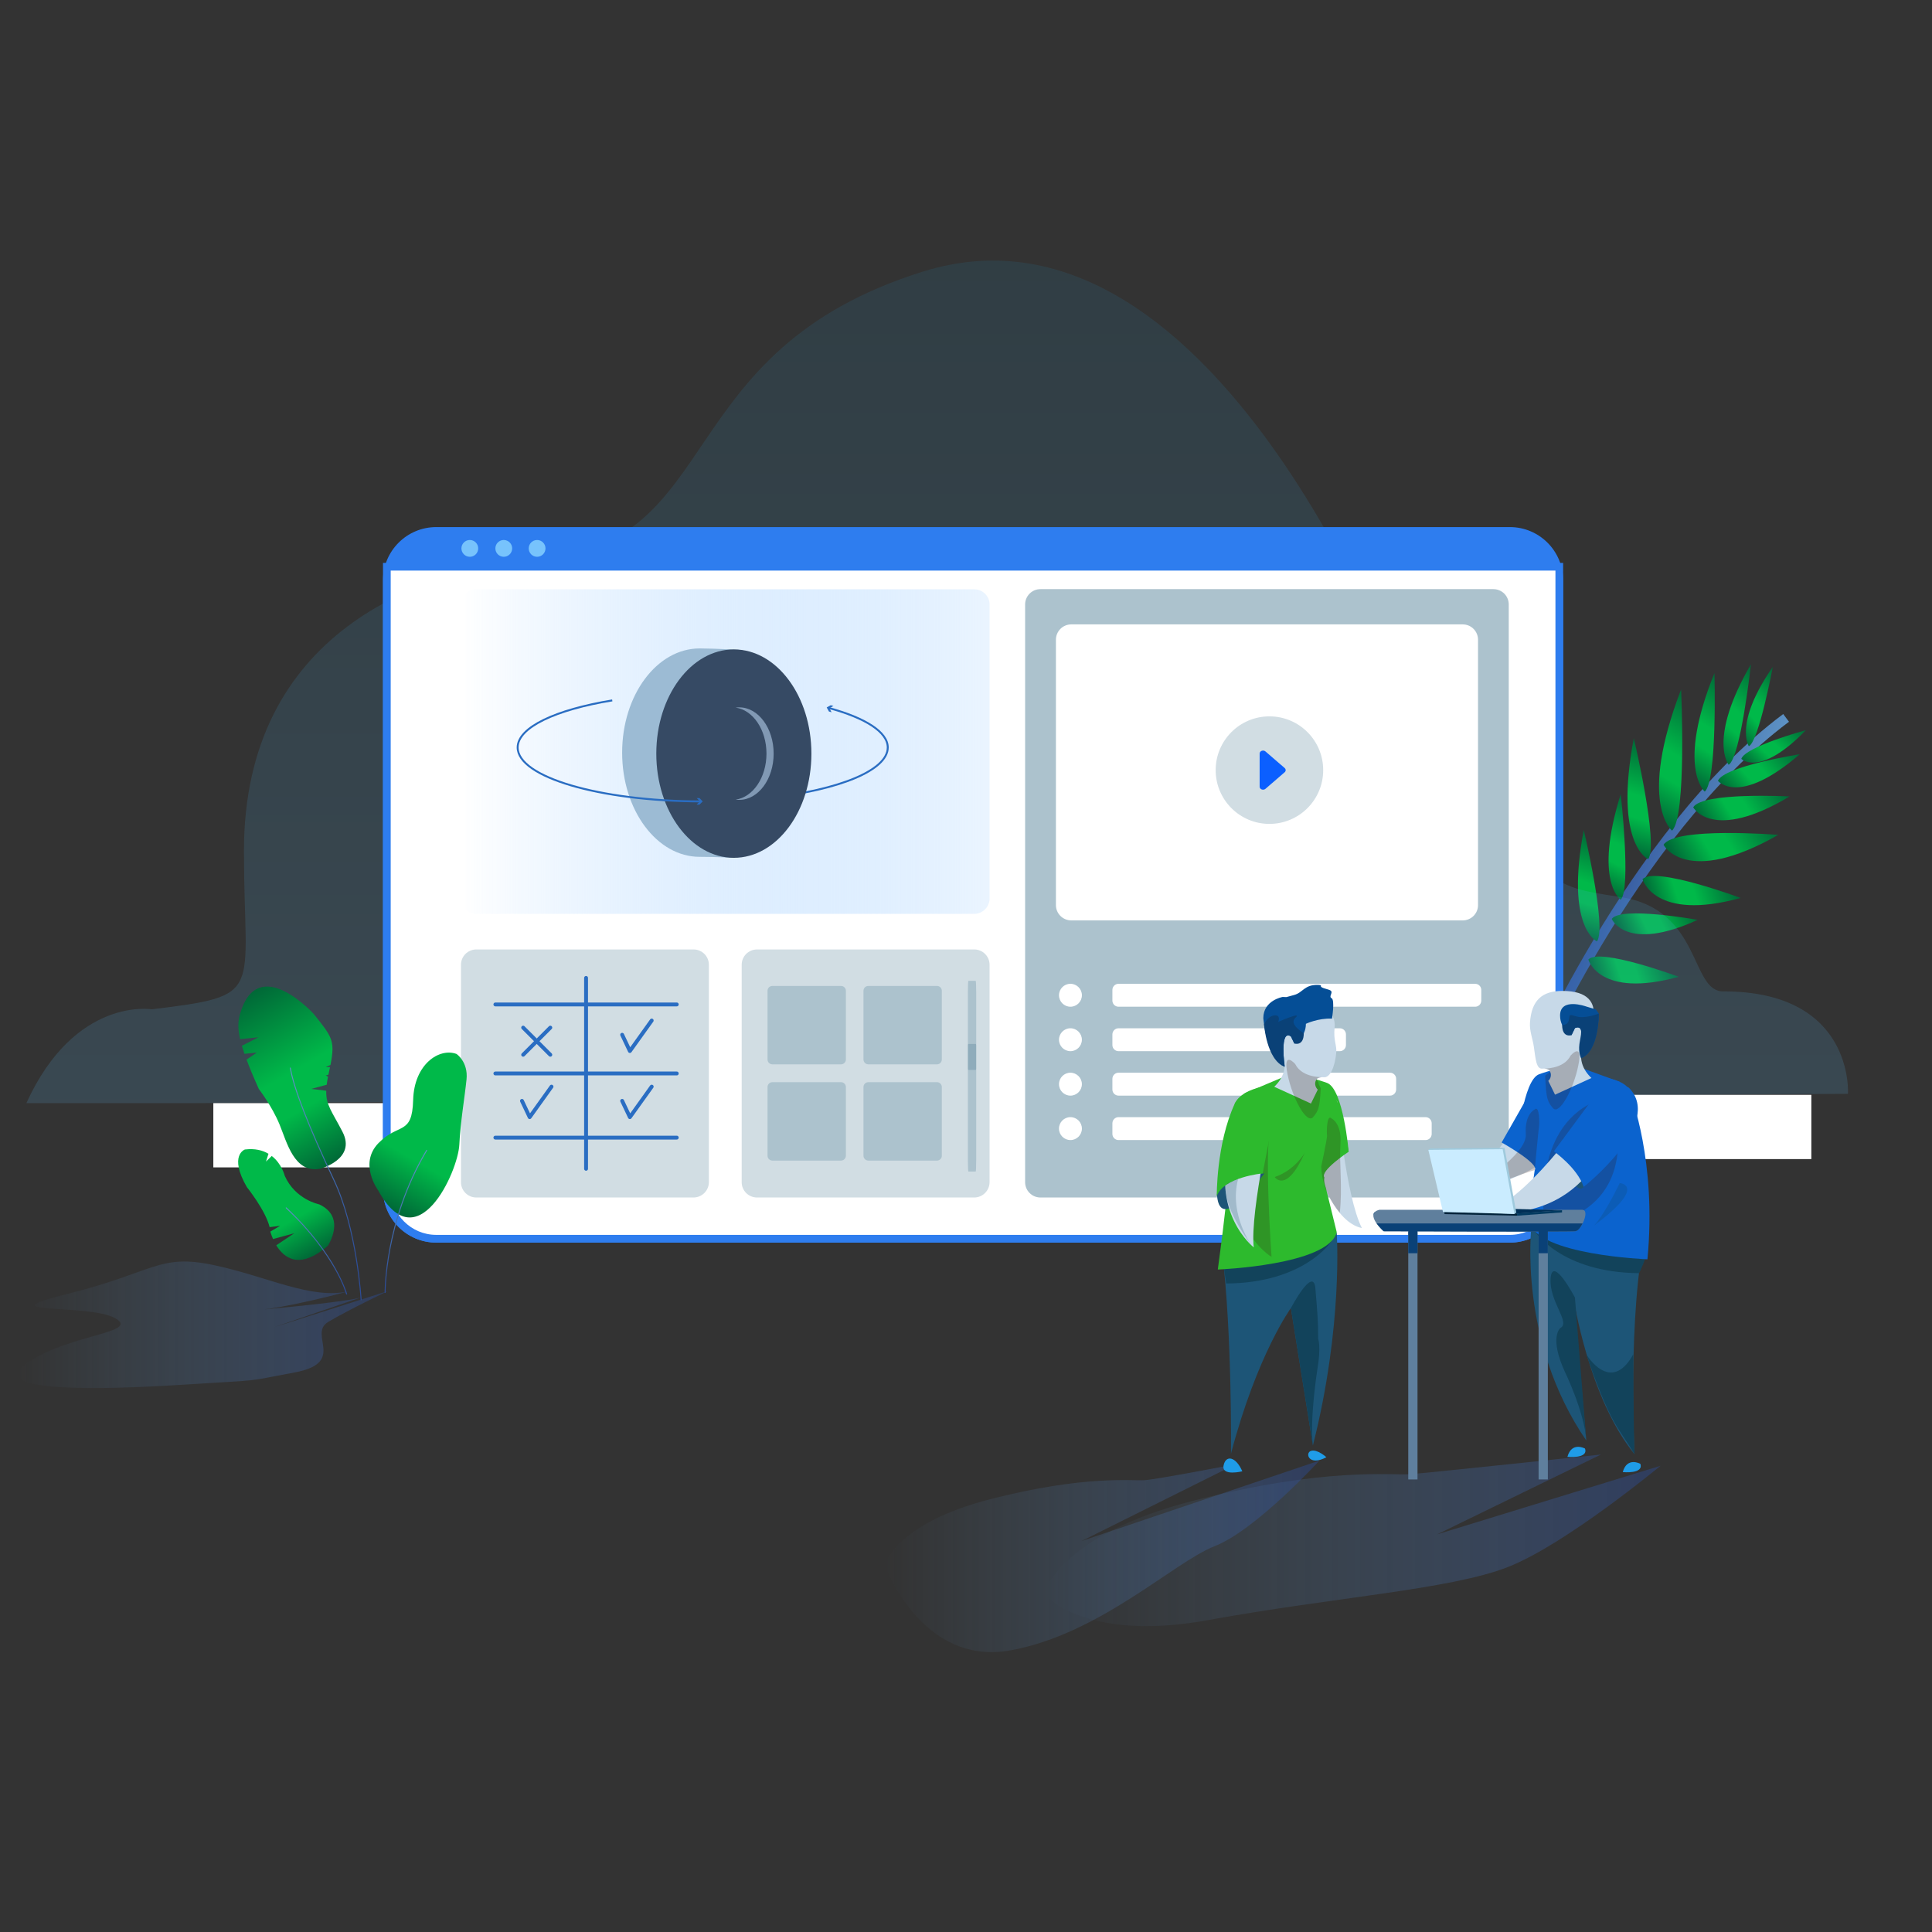 <?xml version="1.0" encoding="utf-8"?>
<!-- Generator: Adobe Illustrator 26.0.2, SVG Export Plug-In . SVG Version: 6.00 Build 0)  -->
<svg version="1.1" id="Layer_1" xmlns="http://www.w3.org/2000/svg" xmlns:xlink="http://www.w3.org/1999/xlink" x="0px" y="0px"
	 viewBox="0 0 1001 1001" style="enable-background:new 0 0 1001 1001;" xml:space="preserve">
<rect x="0" y="0" width="1001" height="1001" fill="#333333" stroke="none"/>
<style type="text/css">
	.st0{fill:none;stroke:url(#SVGID_1_);stroke-width:5;stroke-miterlimit:10;}
	.st1{fill:url(#SVGID_00000096781982091311502030000000819667966643885996_);}
	.st2{fill:url(#SVGID_00000088112881274843475800000000121688060460790940_);}
	.st3{fill:url(#SVGID_00000096049905217886925870000006075789981520066229_);}
	.st4{fill:url(#SVGID_00000181792287824114955670000016241209260644869814_);}
	.st5{fill:url(#SVGID_00000160163216979158677670000010923507794529653889_);}
	.st6{fill:url(#SVGID_00000152260601473805421210000011464890746311438237_);}
	.st7{fill:url(#SVGID_00000155110188599323522720000015055408519743970723_);}
	.st8{fill:url(#SVGID_00000170987632070987073590000003263916747998455483_);}
	.st9{fill:url(#SVGID_00000026162833427710618760000015957302004229021067_);}
	.st10{fill:url(#SVGID_00000139976099292513023200000003003597867523979925_);}
	.st11{fill:url(#SVGID_00000124873158553792045800000005039300343180044678_);}
	.st12{fill:url(#SVGID_00000039832664707800235050000010925463707179418815_);}
	.st13{fill:url(#SVGID_00000122679218876706244300000000253420303732231862_);}
	.st14{fill:url(#SVGID_00000036216864189579429830000010174398809183635850_);}
	.st15{opacity:0.15;fill:url(#bg_00000079475543261669337580000003369792875228646794_);}
	.st16{fill:#FFFFFF;}
	.st17{fill:#2E7DEF;}
	.st18{fill:#77C3FC;}
	.st19{opacity:0.2;fill:#1D5577;enable-background:new    ;}
	.st20{fill:#0B5FFF;}
	.st21{opacity:0.2;fill-rule:evenodd;clip-rule:evenodd;fill:#FFFFFF;enable-background:new    ;}
	.st22{opacity:0.43;fill-rule:evenodd;clip-rule:evenodd;fill:#FFFFFF;enable-background:new    ;}
	.st23{fill:url(#SVGID_00000018199438264134839130000003028890054825471375_);}
	.st24{fill:none;stroke:#2A6DC2;stroke-miterlimit:10;}
	.st25{fill:#2A6DC2;}
	.st26{fill:#9CBBD4;}
	.st27{fill:#364A64;}
	.st28{fill:#8199B4;}
	.st29{fill:none;stroke:#2A6DC2;stroke-width:2;stroke-linecap:round;stroke-linejoin:round;stroke-miterlimit:10;}
	.st30{display:none;fill:url(#SVGID_00000026850466018218253900000009608590639035673480_);}
	.st31{display:none;fill:url(#SVGID_00000079452131473042367770000003995867149213160858_);}
	.st32{display:none;opacity:0.65;fill:url(#SVGID_00000095313775774815801530000000373169594730290103_);}
	.st33{display:none;fill:url(#SVGID_00000029021277623254515260000013645775938160481442_);}
	.st34{display:none;fill:url(#SVGID_00000109752588172994266590000011337047100982345107_);}
	.st35{display:none;fill:url(#SVGID_00000005957746989963646720000000122196742773741500_);}
	.st36{display:none;opacity:0.65;fill:url(#SVGID_00000046323962604533938880000006792083820004021913_);}
	.st37{display:none;fill:url(#SVGID_00000119086899641562185530000003310419598759384459_);}
	.st38{opacity:0.44;fill:url(#SVGID_00000117653972562754102260000011802927583847556486_);}
	.st39{opacity:0.44;fill:url(#SVGID_00000018936353330038256020000002674569357028094106_);}
	.st40{fill:#0B63CE;}
	.st41{fill:#C7D9E8;}
	.st42{fill:#054E96;}
	.st43{fill:#0A4177;}
	.st44{fill:#1F9CE8;}
	.st45{fill:#1D5577;}
	.st46{fill:#12435B;}
	.st47{opacity:0.23;fill:#351910;}
	.st48{opacity:0.21;fill:#12435B;}
	.st49{fill:#E06E31;}
	.st50{fill:#5F7F9D;}
	.st51{fill:#01233A;}
	.st52{fill:#023A60;}
	.st53{fill:#002F56;}
	.st54{fill:#9FCADD;}
	.st55{fill:#CAECFF;}
	.st56{opacity:0.44;fill:url(#SVGID_00000142153576233224436370000016908386941625281700_);}
	.st57{fill:#2DBA2D;}
	.st58{fill:url(#SVGID_00000074403222175635988100000006554838684355714724_);}
	.st59{fill:url(#SVGID_00000066489128016805416240000002457868013964498869_);}
	.st60{display:none;fill:url(#SVGID_00000068648110749288949850000004120459518255269794_);}
	.st61{display:none;opacity:0.65;fill:url(#SVGID_00000002362864324008161140000010751142466388162488_);}
	.st62{display:none;fill:url(#SVGID_00000088842570629765704650000017152677749755086244_);}
	.st63{fill:url(#SVGID_00000057148022660470848660000000273895315942252472_);}
	.st64{fill:url(#SVGID_00000163049934122971165840000009886919515766649520_);}
	.st65{fill:url(#SVGID_00000009550280823458857340000010781333076423409825_);}
	.st66{fill:url(#SVGID_00000098218560996058281850000003461347632299490947_);}
</style>
<g>
	
		<linearGradient id="SVGID_1_" gradientUnits="userSpaceOnUse" x1="838.746" y1="-670.656" x2="914.204" y2="-670.656" gradientTransform="matrix(0.952 0.305 -0.305 0.952 -180.974 836.037)">
		<stop  offset="0" style="stop-color:#2B4A96"/>
		<stop  offset="0.983" style="stop-color:#5D92C4"/>
	</linearGradient>
	<path class="st0" d="M791.18,558.57c0,0,53.35-126.18,134.23-186.62"/>
	
		<linearGradient id="SVGID_00000066498991289022156290000008761291844231468934_" gradientUnits="userSpaceOnUse" x1="842.191" y1="-639.203" x2="842.191" y2="-692.11" gradientTransform="matrix(0.952 0.305 -0.305 0.952 -180.974 836.037)">
		<stop  offset="0" style="stop-color:#006837"/>
		<stop  offset="0.328" style="stop-color:#00B949"/>
		<stop  offset="0.523" style="stop-color:#00B949"/>
		<stop  offset="1" style="stop-color:#006837"/>
	</linearGradient>
	<path style="fill:url(#SVGID_00000066498991289022156290000008761291844231468934_);" d="M827.42,487.75c0,0-16.45-7.01-6.85-57.74
		C820.57,430.01,832.59,480.63,827.42,487.75z"/>
	
		<linearGradient id="SVGID_00000017491452984640826860000004375458736183542949_" gradientUnits="userSpaceOnUse" x1="769.547" y1="-1137.233" x2="769.547" y2="-1186.532" gradientTransform="matrix(0.899 0.438 -0.438 0.899 -360.502 1146.919)">
		<stop  offset="0" style="stop-color:#006837"/>
		<stop  offset="0.328" style="stop-color:#00B949"/>
		<stop  offset="0.523" style="stop-color:#00B949"/>
		<stop  offset="1" style="stop-color:#006837"/>
	</linearGradient>
	<path style="fill:url(#SVGID_00000017491452984640826860000004375458736183542949_);" d="M839.73,466.16c0,0-14.2-9.21,0.01-54.82
		C839.73,411.34,845.19,460.38,839.73,466.16z"/>
	
		<linearGradient id="SVGID_00000042696801384284142850000016236200213943149996_" gradientUnits="userSpaceOnUse" x1="853.414" y1="-687.863" x2="853.414" y2="-745.302" gradientTransform="matrix(0.952 0.305 -0.305 0.952 -180.974 836.037)">
		<stop  offset="0" style="stop-color:#006837"/>
		<stop  offset="0.328" style="stop-color:#00B949"/>
		<stop  offset="0.523" style="stop-color:#00B949"/>
		<stop  offset="1" style="stop-color:#006837"/>
	</linearGradient>
	<path style="fill:url(#SVGID_00000042696801384284142850000016236200213943149996_);" d="M853.93,445.15c0,0-17.86-7.61-7.43-62.69
		C846.49,382.45,859.54,437.41,853.93,445.15z"/>
	
		<linearGradient id="SVGID_00000078006964359237178520000012337341063893984650_" gradientUnits="userSpaceOnUse" x1="740.435" y1="-1430.514" x2="740.435" y2="-1495.985" gradientTransform="matrix(0.862 0.507 -0.507 0.862 -511.734 1279.026)">
		<stop  offset="0" style="stop-color:#006837"/>
		<stop  offset="0.328" style="stop-color:#00B949"/>
		<stop  offset="0.523" style="stop-color:#00B949"/>
		<stop  offset="1" style="stop-color:#006837"/>
	</linearGradient>
	<path style="fill:url(#SVGID_00000078006964359237178520000012337341063893984650_);" d="M866.3,430.35c0,0-17.92-14.14,4.72-73.2
		C871.02,357.15,874,423.34,866.3,430.35z"/>
	
		<linearGradient id="SVGID_00000129185258779726781700000011216901809599895943_" gradientUnits="userSpaceOnUse" x1="746.582" y1="-1512.212" x2="746.582" y2="-1567.122" gradientTransform="matrix(0.851 0.526 -0.526 0.851 -558.615 1296.802)">
		<stop  offset="0" style="stop-color:#006837"/>
		<stop  offset="0.328" style="stop-color:#00B949"/>
		<stop  offset="0.523" style="stop-color:#00B949"/>
		<stop  offset="1" style="stop-color:#006837"/>
	</linearGradient>
	<path style="fill:url(#SVGID_00000129185258779726781700000011216901809599895943_);" d="M883.26,410.14
		c0,0-14.81-12.29,5.03-61.44C888.29,348.7,889.82,404.42,883.26,410.14z"/>
	
		<linearGradient id="SVGID_00000100357644028931373420000017652857381324561566_" gradientUnits="userSpaceOnUse" x1="563.629" y1="-2034.023" x2="563.629" y2="-2080.698" gradientTransform="matrix(0.749 0.662 -0.662 0.749 -883.739 1537.908)">
		<stop  offset="0" style="stop-color:#006837"/>
		<stop  offset="0.328" style="stop-color:#00B949"/>
		<stop  offset="0.523" style="stop-color:#00B949"/>
		<stop  offset="1" style="stop-color:#006837"/>
	</linearGradient>
	<path style="fill:url(#SVGID_00000100357644028931373420000017652857381324561566_);" d="M895.64,396.25
		c0,0-10.96-13.28,11.56-52.09C907.21,344.16,901.83,392.5,895.64,396.25z"/>
	
		<linearGradient id="SVGID_00000164482452178423430340000014097162647609151893_" gradientUnits="userSpaceOnUse" x1="437.509" y1="-2300.82" x2="437.509" y2="-2337.989" gradientTransform="matrix(0.684 0.729 -0.729 0.684 -1078.708 1633.709)">
		<stop  offset="0" style="stop-color:#006837"/>
		<stop  offset="0.328" style="stop-color:#00B949"/>
		<stop  offset="0.523" style="stop-color:#00B949"/>
		<stop  offset="1" style="stop-color:#006837"/>
	</linearGradient>
	<path style="fill:url(#SVGID_00000164482452178423430340000014097162647609151893_);" d="M906.1,386.64c0,0-7.93-11.77,12.41-41.1
		C918.52,345.54,911.26,384.18,906.1,386.64z"/>
	
		<linearGradient id="SVGID_00000147903014156024927380000000547083684354839719_" gradientUnits="userSpaceOnUse" x1="-3789.922" y1="-3015.94" x2="-3789.922" y2="-3057.827" gradientTransform="matrix(-0.304 -0.953 -0.953 0.304 -3199.684 -2184.911)">
		<stop  offset="0" style="stop-color:#006837"/>
		<stop  offset="0.328" style="stop-color:#00B949"/>
		<stop  offset="0.523" style="stop-color:#00B949"/>
		<stop  offset="1" style="stop-color:#006837"/>
	</linearGradient>
	<path style="fill:url(#SVGID_00000147903014156024927380000000547083684354839719_);" d="M822.94,497.14c0,0,5.54,20.32,46.83,8.95
		C869.77,506.09,828.77,490.84,822.94,497.14z"/>
	
		<linearGradient id="SVGID_00000010271741075745517620000006728206367957435010_" gradientUnits="userSpaceOnUse" x1="-4140.453" y1="-2825.178" x2="-4140.453" y2="-2865.013" gradientTransform="matrix(-0.437 -0.9 -0.9 0.437 -3510.7 -2005.614)">
		<stop  offset="0" style="stop-color:#006837"/>
		<stop  offset="0.328" style="stop-color:#00B949"/>
		<stop  offset="0.523" style="stop-color:#00B949"/>
		<stop  offset="1" style="stop-color:#006837"/>
	</linearGradient>
	<path style="fill:url(#SVGID_00000010271741075745517620000006728206367957435010_);" d="M835.06,476.1c0,0,7.35,17.57,44.52,0.49
		C879.58,476.59,839.81,469.42,835.06,476.1z"/>
	
		<linearGradient id="SVGID_00000060735270287248461570000011734298878319724674_" gradientUnits="userSpaceOnUse" x1="-3759.775" y1="-3055.35" x2="-3759.775" y2="-3100.825" gradientTransform="matrix(-0.304 -0.953 -0.953 0.304 -3199.684 -2184.911)">
		<stop  offset="0" style="stop-color:#006837"/>
		<stop  offset="0.328" style="stop-color:#00B949"/>
		<stop  offset="0.523" style="stop-color:#00B949"/>
		<stop  offset="1" style="stop-color:#006837"/>
	</linearGradient>
	<path style="fill:url(#SVGID_00000060735270287248461570000011734298878319724674_);" d="M851.02,455.52c0,0,6.02,22.07,50.84,9.72
		C901.86,465.24,857.35,448.68,851.02,455.52z"/>
	
		<linearGradient id="SVGID_00000052818927144534490700000005851825782072968324_" gradientUnits="userSpaceOnUse" x1="-4271.43" y1="-2722.044" x2="-4271.43" y2="-2775.937" gradientTransform="matrix(-0.507 -0.862 -0.862 0.507 -3642.918 -1854.48)">
		<stop  offset="0" style="stop-color:#006837"/>
		<stop  offset="0.328" style="stop-color:#00B949"/>
		<stop  offset="0.523" style="stop-color:#00B949"/>
		<stop  offset="1" style="stop-color:#006837"/>
	</linearGradient>
	<path style="fill:url(#SVGID_00000052818927144534490700000005851825782072968324_);" d="M861.91,437.7c0,0,11.32,22.2,59.48-5.15
		C921.39,432.55,867.67,428.28,861.91,437.7z"/>
	
		<linearGradient id="SVGID_00000175293410369305909600000018292979699893423526_" gradientUnits="userSpaceOnUse" x1="-4287.466" y1="-2693.57" x2="-4287.466" y2="-2739.033" gradientTransform="matrix(-0.525 -0.851 -0.851 0.525 -3660.729 -1807.611)">
		<stop  offset="0" style="stop-color:#006837"/>
		<stop  offset="0.328" style="stop-color:#00B949"/>
		<stop  offset="0.523" style="stop-color:#00B949"/>
		<stop  offset="1" style="stop-color:#006837"/>
	</linearGradient>
	<path style="fill:url(#SVGID_00000175293410369305909600000018292979699893423526_);" d="M877.28,418.28c0,0,9.84,18.35,49.94-5.63
		C927.22,412.64,881.98,410.25,877.28,418.28z"/>
	
		<linearGradient id="SVGID_00000133509018114656038860000017070826722186329778_" gradientUnits="userSpaceOnUse" x1="-4595.409" y1="-2342.69" x2="-4595.409" y2="-2383.585" gradientTransform="matrix(-0.662 -0.75 -0.75 0.662 -3902.075 -1482.666)">
		<stop  offset="0" style="stop-color:#006837"/>
		<stop  offset="0.328" style="stop-color:#00B949"/>
		<stop  offset="0.523" style="stop-color:#00B949"/>
		<stop  offset="1" style="stop-color:#006837"/>
	</linearGradient>
	<path style="fill:url(#SVGID_00000133509018114656038860000017070826722186329778_);" d="M890.09,404.55
		c0,0,10.68,13.61,42.4-13.77C932.49,390.78,893.19,396.97,890.09,404.55z"/>
	
		<linearGradient id="SVGID_00000044153308363626059210000006839784471181801880_" gradientUnits="userSpaceOnUse" x1="-4729.469" y1="-2129.673" x2="-4729.469" y2="-2163.47" gradientTransform="matrix(-0.729 -0.685 -0.685 0.729 -3998.021 -1287.768)">
		<stop  offset="0" style="stop-color:#006837"/>
		<stop  offset="0.328" style="stop-color:#00B949"/>
		<stop  offset="0.523" style="stop-color:#00B949"/>
		<stop  offset="1" style="stop-color:#006837"/>
	</linearGradient>
	<path style="fill:url(#SVGID_00000044153308363626059210000006839784471181801880_);" d="M902.21,393.18c0,0,9.48,9.87,33.49-14.91
		C935.69,378.27,904.25,386.84,902.21,393.18z"/>
</g>
<linearGradient id="bg_00000107583888609286970930000017538006922895480500_" gradientUnits="userSpaceOnUse" x1="485.582" y1="571.548" x2="485.582" y2="135.02">
	<stop  offset="0" style="stop-color:#61C2FF"/>
	<stop  offset="0.999" style="stop-color:#247CA8"/>
</linearGradient>
<path id="bg_2_" style="opacity:0.15;fill:url(#bg_00000107583888609286970930000017538006922895480500_);" d="M100.57,571.55
	l856.88-4.82c0,0,3.51-53.19-64.7-53.08c-17.03,0.03-11.11-42.41-52.9-48.83c-24.28-3.73-27.88-4.42-45.96-17.54
	c-26.18-19-45.83-19.07-50.49-39.87C733.1,361.38,631.25,93,478.35,140.67C346.42,181.8,376.01,282.05,279.61,289.64
	C218,294.48,126.4,327.8,126.4,440.88c0,74.8,11.5,74.8-47.73,82.07c0,0-39.8-6.74-65,48.6H100.57z"/>
<rect x="770.02" y="567.25" class="st16" width="168.47" height="33.29"/>
<rect x="110.53" y="571.55" class="st16" width="168.47" height="33.29"/>
<path class="st17" d="M782.28,643.82H226.05c-15.26,0-27.62-12.37-27.62-27.62V300.71c0-15.26,12.37-27.62,27.62-27.62h556.22
	c15.26,0,27.62,12.37,27.62,27.62v315.48C809.9,631.45,797.53,643.82,782.28,643.82z"/>
<g>
	<path class="st16" d="M226.05,641.81c-14.13,0-25.62-11.49-25.62-25.62V293.64H807.9v322.55c0,14.13-11.5,25.62-25.62,25.62H226.05
		z"/>
	<path class="st17" d="M805.9,295.64v320.55c0,13.03-10.6,23.62-23.62,23.62H226.05c-13.03,0-23.62-10.6-23.62-23.62V295.64H805.9
		 M809.9,291.64H198.43v324.55c0,15.26,12.37,27.62,27.62,27.62h556.22c15.26,0,27.62-12.37,27.62-27.62V291.64L809.9,291.64z"/>
</g>
<g>
	<path class="st18" d="M243.42,288.48c2.4,0,4.35-1.95,4.35-4.35c0-2.4-1.95-4.35-4.35-4.35c-2.4,0-4.35,1.95-4.35,4.35
		C239.07,286.53,241.02,288.48,243.42,288.48z M260.89,288.48c2.4,0.07,4.4-1.83,4.47-4.23c0.07-2.4-1.83-4.4-4.23-4.47
		c-0.08,0-0.16,0-0.25,0c-2.4,0.07-4.29,2.07-4.22,4.48C256.73,286.56,258.58,288.41,260.89,288.48z M278.28,288.48
		c2.4,0,4.35-1.95,4.35-4.35c0-2.4-1.95-4.35-4.35-4.35c-2.4,0-4.35,1.95-4.35,4.35C273.93,286.53,275.87,288.48,278.28,288.48z"/>
	<path class="st19" d="M504.74,620.44H392.18c-4.36-0.02-7.89-3.55-7.9-7.92V499.84c0.01-4.36,3.54-7.9,7.9-7.91h112.63
		c4.36,0.02,7.89,3.55,7.9,7.91v112.77C512.63,616.96,509.09,620.44,504.74,620.44L504.74,620.44z"/>
	<path class="st19" d="M435.75,551.45h-35.58c-1.38-0.01-2.49-1.12-2.5-2.5v-35.62c0-1.38,1.12-2.5,2.5-2.5h35.6
		c1.38,0,2.49,1.12,2.5,2.5v35.64C438.24,550.35,437.12,551.45,435.75,551.45L435.75,551.45z"/>
	<path class="st19" d="M485.46,551.45h-35.58c-1.38-0.01-2.49-1.12-2.5-2.5v-35.62c0-1.38,1.12-2.5,2.5-2.5h35.6
		c1.38,0,2.49,1.12,2.5,2.5v35.64C487.96,550.35,486.84,551.45,485.46,551.45L485.46,551.45z"/>
	<path class="st19" d="M505.52,607.01h-3.78c-0.15-0.01-0.26-2.73-0.27-6.09v-86.64c0-3.35,0.12-6.07,0.27-6.08h3.78
		c0.15,0.01,0.26,2.73,0.27,6.08v86.7C505.79,604.33,505.67,607.01,505.52,607.01L505.52,607.01z"/>
	<path class="st19" d="M505.52,554.34h-3.78c-0.15,0-0.26-0.37-0.27-0.83v-11.79c0-0.46,0.12-0.83,0.27-0.83h3.78
		c0.15,0,0.26,0.37,0.27,0.83v11.8C505.79,553.97,505.67,554.34,505.52,554.34L505.52,554.34z"/>
	<path class="st19" d="M435.75,601.31h-35.58c-1.38-0.01-2.49-1.12-2.5-2.5v-35.62c0-1.38,1.12-2.5,2.5-2.5h35.6
		c1.38,0,2.49,1.12,2.5,2.5v35.64C438.24,600.21,437.12,601.31,435.75,601.31L435.75,601.31z"/>
	<path class="st19" d="M485.46,601.31h-35.58c-1.38-0.01-2.49-1.12-2.5-2.5v-35.62c0-1.38,1.12-2.5,2.5-2.5h35.6
		c1.38,0,2.49,1.12,2.5,2.5v35.64C487.96,600.21,486.84,601.31,485.46,601.31L485.46,601.31z"/>
	<path class="st19" d="M773.8,620.44H539.04c-4.36-0.02-7.89-3.55-7.9-7.92V313.16c0.01-4.36,3.54-7.9,7.9-7.91H773.8
		c4.36,0.02,7.89,3.55,7.9,7.92v299.36C781.69,616.89,778.16,620.42,773.8,620.44z"/>
	<path class="st19" d="M773.8,620.44H539.04c-4.36-0.02-7.89-3.55-7.9-7.92V313.16c0.01-4.36,3.54-7.9,7.9-7.91H773.8
		c4.36,0.02,7.89,3.55,7.9,7.92v299.36C781.69,616.89,778.16,620.42,773.8,620.44z"/>
	<path class="st16" d="M757.89,476.87h-202.9c-4.36-0.02-7.89-3.55-7.9-7.91V331.43c0.01-4.36,3.54-7.9,7.9-7.92h202.9
		c4.36,0.02,7.89,3.55,7.9,7.92v137.53C765.79,473.32,762.26,476.86,757.89,476.87L757.89,476.87z"/>
	<path class="st19" d="M657.7,426.87c15.39,0.01,27.86-12.46,27.87-27.84c0.01-15.39-12.46-27.86-27.84-27.87c-0.01,0-0.02,0-0.03,0
		c-15.39,0.01-27.85,12.49-27.84,27.87C629.87,414.4,642.33,426.86,657.7,426.87z"/>
	<path class="st20" d="M652.64,390.42c0-1.36,1.91-2.05,3.02-1.08l9.96,8.6c0.6,0.48,0.69,1.35,0.21,1.95
		c-0.06,0.08-0.13,0.15-0.21,0.21l-9.96,8.6c-1.12,0.97-3.02,0.28-3.02-1.08V390.42z"/>
	<path class="st21" d="M701.6,399.01c0,24.24-19.65,43.89-43.89,43.89s-43.89-19.65-43.89-43.89c0-24.24,19.65-43.89,43.89-43.89
		S701.6,374.77,701.6,399.01z M700.75,399.01c0,23.77-19.28,43.05-43.05,43.05s-43.05-19.28-43.05-43.05
		c0-23.77,19.28-43.05,43.05-43.05S700.75,375.24,700.75,399.01z"/>
	<path class="st22" d="M694.84,399.01c0,20.51-16.63,37.14-37.14,37.14c-20.51,0-37.14-16.63-37.14-37.14
		c0-20.51,16.63-37.14,37.14-37.14C678.21,361.87,694.84,378.5,694.84,399.01z M694,399.01c0,20.05-16.25,36.3-36.3,36.3
		s-36.3-16.25-36.3-36.3c0-20.05,16.25-36.3,36.3-36.3S694,378.97,694,399.01z"/>
	<path class="st19" d="M359.3,620.44H246.74c-4.36-0.02-7.89-3.55-7.9-7.92V499.84c0.01-4.36,3.54-7.89,7.9-7.91h112.64
		c4.36,0.02,7.89,3.55,7.9,7.91v112.77C367.2,616.96,363.65,620.44,359.3,620.44L359.3,620.44z"/>
	
		<linearGradient id="SVGID_00000020393968448106340310000002490915618902410122_" gradientUnits="userSpaceOnUse" x1="238.836" y1="-451.052" x2="512.717" y2="-451.052" gradientTransform="matrix(1 0 0 -1 0 -61.642)">
		<stop  offset="0" style="stop-color:#FFFFFF"/>
		<stop  offset="0.99" style="stop-color:#94C8FF;stop-opacity:0.2"/>
	</linearGradient>
	<path style="fill:url(#SVGID_00000020393968448106340310000002490915618902410122_);" d="M504.74,473.49H246.74
		c-4.36-0.02-7.89-3.55-7.9-7.91V313.24c0.01-4.36,3.54-7.89,7.9-7.91h258.08c4.36,0.02,7.89,3.55,7.9,7.91v152.33
		C512.67,469.95,509.11,473.48,504.74,473.49L504.74,473.49z"/>
	<path class="st16" d="M764.31,521.6h-184.8c-1.74-0.01-3.16-1.42-3.16-3.17v-5.54c0-1.74,1.42-3.17,3.16-3.17h184.8
		c1.74,0,3.16,1.43,3.16,3.17v5.54C767.47,520.18,766.06,521.6,764.31,521.6z M694.2,544.63H579.51c-1.74-0.01-3.16-1.42-3.16-3.16
		v-5.54c0-1.74,1.42-3.16,3.16-3.16H694.2c1.74,0,3.16,1.43,3.16,3.16v5.54C697.35,543.21,695.94,544.62,694.2,544.63z
		 M720.21,567.66h-140.7c-1.74-0.01-3.16-1.42-3.16-3.17v-5.54c0-1.74,1.42-3.16,3.16-3.16h140.7c1.74,0,3.16,1.42,3.16,3.16v5.54
		C723.36,566.23,721.95,567.65,720.21,567.66z M738.62,590.68H579.51c-1.74-0.01-3.16-1.42-3.16-3.16v-5.54
		c0-1.74,1.42-3.17,3.16-3.17h159.11c1.74,0,3.16,1.43,3.16,3.17v5.54C741.78,589.26,740.36,590.68,738.62,590.68z M554.61,521.6
		c3.28,0,5.94-2.66,5.94-5.94c0-3.28-2.66-5.94-5.94-5.94c-3.28,0-5.93,2.66-5.93,5.93C548.68,518.94,551.33,521.6,554.61,521.6z
		 M554.61,544.63c3.28,0,5.93-2.66,5.93-5.94c0-3.27-2.66-5.92-5.93-5.93c-3.28,0-5.93,2.66-5.93,5.93
		C548.68,541.97,551.33,544.63,554.61,544.63z M554.61,567.66c3.28,0,5.93-2.66,5.93-5.94c0-3.27-2.66-5.92-5.93-5.93
		c-3.28,0-5.93,2.65-5.93,5.93C548.68,565,551.33,567.66,554.61,567.66z M554.61,590.68c3.28,0,5.94-2.65,5.94-5.93
		c0-3.28-2.65-5.94-5.93-5.94c-0.01,0-0.01,0-0.02,0c-3.28,0-5.93,2.66-5.93,5.93C548.68,588.03,551.33,590.68,554.61,590.68z"/>
	<g>
		<g>
			<path class="st24" d="M429.43,366.83c18.78,5.1,30.53,12.38,30.53,20.45c0,11.88-25.44,22.04-61.32,26.08"/>
			<g>
				<polygon class="st25" points="430.86,369.04 429.71,366.94 431.81,365.78 430.43,365.38 428.33,366.53 429.48,368.64 				"/>
			</g>
		</g>
	</g>
	<path class="st26" d="M402.7,389.95c0,18.17-22.49,54.5-22.49,54.5s-9.02-0.51-17.69-0.51c-22.19,0-40.18-24.17-40.18-53.99
		c0-29.82,17.99-53.99,40.18-53.99c8.1,0,22.13,0.84,22.13,0.84S402.7,371.02,402.7,389.95z"/>
	<ellipse class="st27" cx="380.22" cy="390.46" rx="40.18" ry="53.99"/>
	<path class="st28" d="M383.01,366.49c-0.63,0-1.25,0.05-1.86,0.13c8.97,1.25,15.97,11.45,15.97,23.84c0,12.39-7,22.59-15.97,23.84
		c0.61,0.09,1.23,0.13,1.86,0.13c9.85,0,17.83-10.73,17.83-23.97C400.84,377.22,392.86,366.49,383.01,366.49z"/>
	<g>
		<g>
			<path class="st24" d="M362.94,415.23c-52.42-0.18-94.73-12.62-94.73-27.95c0-10.47,19.76-19.6,49.01-24.39"/>
			<g>
				<polygon class="st25" points="360.98,413.49 362.65,415.21 360.93,416.88 362.37,416.9 364.09,415.23 362.42,413.51 				"/>
			</g>
		</g>
	</g>
	<line class="st29" x1="256.66" y1="520.42" x2="350.64" y2="520.42"/>
	<line class="st29" x1="256.66" y1="556.18" x2="350.64" y2="556.18"/>
	<line class="st29" x1="256.66" y1="589.42" x2="350.64" y2="589.42"/>
	<line class="st29" x1="303.65" y1="506.67" x2="303.65" y2="605.57"/>
	<polyline class="st29" points="322.35,536.13 326.35,544.56 337.66,528.75 	"/>
	<polyline class="st29" points="322.35,570.38 326.35,578.81 337.66,563 	"/>
	<polyline class="st29" points="270.44,570.38 274.43,578.81 285.75,563 	"/>
	<line class="st29" x1="285.12" y1="532.43" x2="271.06" y2="546.49"/>
	<line class="st29" x1="271.06" y1="532.43" x2="285.12" y2="546.49"/>
</g>
<g>
	<g>
		
			<linearGradient id="SVGID_00000098204116763354956750000000161254438132091535_" gradientUnits="userSpaceOnUse" x1="1772.637" y1="735.513" x2="1772.637" y2="668.678" gradientTransform="matrix(-1 0 0 1 218.357 0)">
			<stop  offset="9.507276e-04" style="stop-color:#FFFFFF"/>
			<stop  offset="0.192" style="stop-color:#FBFDFF"/>
			<stop  offset="0.383" style="stop-color:#EFF7FF"/>
			<stop  offset="0.576" style="stop-color:#DBECFF"/>
			<stop  offset="0.768" style="stop-color:#BEDEFF"/>
			<stop  offset="0.96" style="stop-color:#9ACBFF"/>
			<stop  offset="0.99" style="stop-color:#94C8FF"/>
		</linearGradient>
		<path style="display:none;fill:url(#SVGID_00000098204116763354956750000000161254438132091535_);" d="M-1565.74,685.97v49.54
			c0,0,27.18-3.9,22.34-66.84L-1565.74,685.97z"/>
		<g id="leaves_left_00000152257932619972311210000002171752578081304723_">
			
				<linearGradient id="SVGID_00000016774249331484380820000017180630750925656207_" gradientUnits="userSpaceOnUse" x1="1785.975" y1="761.486" x2="1785.975" y2="662" gradientTransform="matrix(-1 0 0 1 218.357 0)">
				<stop  offset="0" style="stop-color:#00A0E7"/>
				<stop  offset="1" style="stop-color:#61C2FF"/>
			</linearGradient>
			<path style="display:none;fill:url(#SVGID_00000016774249331484380820000017180630750925656207_);" d="M-1527.25,671.82
				l1.22,60.43c0,0-0.31,9.62-7.61,13.51s-32.14,13.56-32.14,13.56s-14.12,6.34-21.91-2.67c-7.79-9.02-14.95-19.5-14.95-19.5
				s-2.2-1.13-2.78-17.85l-3.79-56.41l11.79-0.88L-1527.25,671.82z"/>
			
				<linearGradient id="SVGID_00000042728243847601252330000001569385285147445695_" gradientUnits="userSpaceOnUse" x1="1744.38" y1="711.743" x2="1827.569" y2="711.743" gradientTransform="matrix(-1 0 0 1 218.357 0)">
				<stop  offset="1.249207e-03" style="stop-color:#05129F"/>
				<stop  offset="0.592" style="stop-color:#61C2FF"/>
				<stop  offset="1" style="stop-color:#4BE8E5"/>
			</linearGradient>
			<path style="display:none;opacity:0.65;fill:url(#SVGID_00000042728243847601252330000001569385285147445695_);" d="
				M-1527.25,671.82l1.22,60.43c0,0-0.31,9.62-7.61,13.51s-32.14,13.56-32.14,13.56s-14.12,6.34-21.91-2.67
				c-7.79-9.02-14.95-19.5-14.95-19.5s-2.2-1.13-2.78-17.85l-3.79-56.41l11.79-0.88L-1527.25,671.82z"/>
			
				<linearGradient id="SVGID_00000172416604147886924660000011245359782448670113_" gradientUnits="userSpaceOnUse" x1="1792.749" y1="691.249" x2="1781.604" y2="646.327" gradientTransform="matrix(-1 0 0 1 218.357 0)">
				<stop  offset="0" style="stop-color:#002389"/>
				<stop  offset="0.805" style="stop-color:#0095EB"/>
			</linearGradient>
			<path style="display:none;fill:url(#SVGID_00000172416604147886924660000011245359782448670113_);" d="M-1528.52,674.72
				l-41.66,14.37c0,0-8.99,3.22-16.29-1.92c-7.3-5.14-21.41-19.85-21.41-19.85s-3.33-5.99,0.32-10.13s33.03-12.51,50.26-9.37
				c5.56,1.01,21.95,13.21,21.95,13.21S-1523.41,668.94-1528.52,674.72z"/>
		</g>
	</g>
</g>
<g>
	<g>
		
			<linearGradient id="SVGID_00000148629702584161008580000011899444164292240516_" gradientUnits="userSpaceOnUse" x1="2995.505" y1="721.867" x2="2995.505" y2="655.032" gradientTransform="matrix(-1 0 0 1 218.357 0)">
			<stop  offset="9.507276e-04" style="stop-color:#FFFFFF"/>
			<stop  offset="0.192" style="stop-color:#FBFDFF"/>
			<stop  offset="0.383" style="stop-color:#EFF7FF"/>
			<stop  offset="0.576" style="stop-color:#DBECFF"/>
			<stop  offset="0.768" style="stop-color:#BEDEFF"/>
			<stop  offset="0.96" style="stop-color:#9ACBFF"/>
			<stop  offset="0.99" style="stop-color:#94C8FF"/>
		</linearGradient>
		<path style="display:none;fill:url(#SVGID_00000148629702584161008580000011899444164292240516_);" d="M-2788.61,672.33v49.54
			c0,0,27.18-3.9,22.34-66.84L-2788.61,672.33z"/>
		<g id="leaves_left_00000179636225071860841850000007040018427232607124_">
			
				<linearGradient id="SVGID_00000027604960833066472670000013714259768059140024_" gradientUnits="userSpaceOnUse" x1="3008.843" y1="747.841" x2="3008.843" y2="648.354" gradientTransform="matrix(-1 0 0 1 218.357 0)">
				<stop  offset="0" style="stop-color:#00A0E7"/>
				<stop  offset="1" style="stop-color:#61C2FF"/>
			</linearGradient>
			<path style="display:none;fill:url(#SVGID_00000027604960833066472670000013714259768059140024_);" d="M-2750.11,658.17
				l1.22,60.43c0,0-0.31,9.62-7.61,13.51s-32.14,13.56-32.14,13.56s-14.12,6.34-21.91-2.67c-7.79-9.02-14.95-19.5-14.95-19.5
				s-2.2-1.13-2.78-17.85l-3.79-56.41l11.79-0.88L-2750.11,658.17z"/>
			
				<linearGradient id="SVGID_00000068674992461772836780000017367464375418800544_" gradientUnits="userSpaceOnUse" x1="2967.248" y1="698.097" x2="3050.437" y2="698.097" gradientTransform="matrix(-1 0 0 1 218.357 0)">
				<stop  offset="1.249207e-03" style="stop-color:#05129F"/>
				<stop  offset="0.592" style="stop-color:#61C2FF"/>
				<stop  offset="1" style="stop-color:#4BE8E5"/>
			</linearGradient>
			<path style="display:none;opacity:0.65;fill:url(#SVGID_00000068674992461772836780000017367464375418800544_);" d="
				M-2750.11,658.17l1.22,60.43c0,0-0.31,9.62-7.61,13.51s-32.14,13.56-32.14,13.56s-14.12,6.34-21.91-2.67
				c-7.79-9.02-14.95-19.5-14.95-19.5s-2.2-1.13-2.78-17.85l-3.79-56.41l11.79-0.88L-2750.11,658.17z"/>
			
				<linearGradient id="SVGID_00000155853671309624563350000001473344001032912516_" gradientUnits="userSpaceOnUse" x1="3015.617" y1="677.603" x2="3004.472" y2="632.682" gradientTransform="matrix(-1 0 0 1 218.357 0)">
				<stop  offset="0" style="stop-color:#002389"/>
				<stop  offset="0.805" style="stop-color:#0095EB"/>
			</linearGradient>
			<path style="display:none;fill:url(#SVGID_00000155853671309624563350000001473344001032912516_);" d="M-2751.39,661.08
				l-41.66,14.37c0,0-8.99,3.22-16.29-1.92s-21.41-19.85-21.41-19.85s-3.33-5.99,0.32-10.13c3.65-4.15,33.03-12.51,50.26-9.37
				c5.56,1.01,21.95,13.21,21.95,13.21S-2746.27,655.29-2751.39,661.08z"/>
		</g>
	</g>
</g>
<linearGradient id="SVGID_00000025413401636266243580000007025240235546690221_" gradientUnits="userSpaceOnUse" x1="860.382" y1="798.071" x2="540.861" y2="798.071">
	<stop  offset="0" style="stop-color:#2B4A96"/>
	<stop  offset="0.261" style="stop-color:#4068A9;stop-opacity:0.739"/>
	<stop  offset="0.53" style="stop-color:#507FB8;stop-opacity:0.47"/>
	<stop  offset="0.783" style="stop-color:#5A8DC1;stop-opacity:0.217"/>
	<stop  offset="1" style="stop-color:#5D92C4;stop-opacity:0"/>
</linearGradient>
<path style="opacity:0.44;fill:url(#SVGID_00000025413401636266243580000007025240235546690221_);" d="M829.49,753.61
	c0,0-89.56,9.52-99.07,10.21c-9.51,0.69-43.33-3.91-112.58,13.84s-76.97,47.99-76.97,47.99s20.05,25.62,85.19,13.73
	c65.14-11.88,125.2-15.73,155.19-27.47c29.99-11.75,79.13-52.48,79.13-52.48l-115.73,35.53L829.49,753.61z"/>
<linearGradient id="SVGID_00000137819410620960612580000016561945126799256766_" gradientUnits="userSpaceOnUse" x1="200.9" y1="686.405" x2="9.399" y2="686.405">
	<stop  offset="0" style="stop-color:#2B4A96"/>
	<stop  offset="0.261" style="stop-color:#4068A9;stop-opacity:0.739"/>
	<stop  offset="0.53" style="stop-color:#507FB8;stop-opacity:0.47"/>
	<stop  offset="0.783" style="stop-color:#5A8DC1;stop-opacity:0.217"/>
	<stop  offset="1" style="stop-color:#5D92C4;stop-opacity:0"/>
</linearGradient>
<path style="opacity:0.44;fill:url(#SVGID_00000137819410620960612580000016561945126799256766_);" d="M200.9,668.94
	c0,0-19.9,9.5-30.77,15.91c-10.86,6.41,9.78,21.12-17.43,26.23c-27.22,5.11-15.03,3.64-57.13,6.31s-102.86,4.46-81.9-10.83
	c20.97-15.3,59.74-15.89,45.89-23.63s-69.24-1.39-24.37-12.6c44.87-11.2,47.08-20.84,75.33-14.91s50.79,18.2,70.54,13.51
	c0,0-35.09,9.61-51.71,10.15c0,0,52.17-4.37,58.82-7.26l-46.45,15.92L200.9,668.94z"/>
<g>
	<path class="st40" d="M786.32,591.95c0,0,2.74-32.2,11.07-35.35c3.21-1.22,18.8-6.1,21.4-3.5l20.64,7.51L786.32,591.95z"/>
	<path class="st41" d="M843.91,643.13c1.35-32.3,6.87-73.84-9.24-78.24c0,0-21.98-8.05-13.61-25.31c0,0,16.36-26.28-11.72-26.17
		c-10.12,0.04-15.88,4.62-16.64,16.53c-0.27,4.17,1.42,8.37,1.99,12.28c0.95,6.52,1.26,11.75,4.4,11.45
		c5.14-0.5,5.32,4.38,3.11,6.35c-1.45,1.29-6.28,2.73-7.01,5.58c-4.51,17.4-41.13,54.91-41.13,54.91s55.59-14.55,55.07-30.4"/>
	<path class="st41" d="M815.83,671.71"/>
	<path class="st42" d="M808.3,526.2c0,6.96,5.94,10.13,5.94,10.13l1.77-3.66c5.96-3.94,3.19,15.56,3.19,15.56
		c9.32-3.42,9.19-23.08,9.19-23.08l-1.54-2.16l-5.06-1.52C821.78,521.47,808.27,516.57,808.3,526.2z"/>
	<path class="st43" d="M809.37,531.02c0,6.96,4.86,5.31,4.86,5.31l1.77-3.66c4.94-1.54,2.88,4.02,2.32,8.24
		c-0.62,4.74,0.87,7.32,0.87,7.32c9.32-3.42,9.19-23.08,9.19-23.08s-7.17,2.8-11.46,1.52c-4.29-1.27-3.43-1.14-4.05,1.78
		C812.26,531.38,809.37,531.02,809.37,531.02z"/>
	<path class="st44" d="M840.78,762.72c0,0,10.99,1.1,9.1-4.3C849.89,758.42,842.98,754.61,840.78,762.72z"/>
	<path class="st44" d="M812.11,754.82c0,0,10.99,1.1,9.1-4.3C821.22,750.52,814.31,746.71,812.11,754.82z"/>
	<path class="st45" d="M793.45,635.64c0,0-7.13,58.88,28.44,110.73l-6.66-74.09c0,0,7.74,51.86,31.63,81.11
		c0,0-3.73-72.28,5.93-115.91C852.78,637.49,797.72,647.92,793.45,635.64z"/>
	<path class="st45" d="M811.7,591.75c0,0,12,14.98,10.65,21l7.84-4.83C830.18,607.92,819.5,589.31,811.7,591.75z"/>
	<path class="st46" d="M795.17,637.9c0,0,13.65,21.44,54.1,21.75c0,0,4.48-9.14,4.29-13.04L795.17,637.9z"/>
	<path class="st40" d="M795.17,606.24l-0.91,6.29l-1.8,20.71c4.19,17.06,61.1,19.22,61.1,19.22c4.92-50.78-8.72-85.29-8.72-85.29
		c-0.57-9.07-18.85-9.29-18.85-9.29l-20.3,9.29l-3.5-7.16l-7.01-0.27l-4.96,10.76l-12.19,21.44
		C778.03,591.95,797.64,602.86,795.17,606.24z"/>
	<path class="st47" d="M809.76,589.01c0,0,2.95,7.88,14.33,12.28C824.09,601.29,810.69,602.17,809.76,589.01z"/>
	<path class="st47" d="M822.97,572.34c-29.73,16.33-22.67,61.72-22.67,61.72s48.54-2.84,36.09-60.95L822.97,572.34z"/>
	<path class="st45" d="M806.83,597.99c0,0,13.54,31.57,15.2,10.77C822.03,608.76,828.62,599.14,806.83,597.99z"/>
	<path class="st47" d="M795.17,574.81c0,0-5.32,2.31-4.63,12.86s-25.11,25.95-29.86,30.93c0,0,31.77-11.85,34.49-12.37
		c0,0,2.02-21.99,2.24-22.68S797.75,572.34,795.17,574.81z"/>
	<path class="st41" d="M825.55,571.81c0,0-30.57,46.72-54.8,56.03c0,0,38.84,6.99,59.05-30.07
		C829.8,597.77,857.21,577.03,825.55,571.81z"/>
	<path class="st40" d="M826.93,566.99l-21.84,29.54c0,0,12.2,8.57,15.42,18.42c0,0,41.76-32.83,23.44-51.38
		C843.96,563.56,837.53,559.35,826.93,566.99z"/>
	<path class="st46" d="M816,672.28c0,0-11.62-22.1-12.59-10.05c-0.98,12.04,10.56,23.02,5.03,25.83c0,0-5.98,4.69,2.41,22.82
		c0,0,10.1,20.78,11.04,35.49L816,672.28z"/>
	<path class="st47" d="M800.41,553.67c-1.23-0.14,9.71,0.61,13.36-6.78c0,0,6.52-7.52,3.97,5.17c-2.56,12.69-9.97,25.84-13.12,22.1
		c-2.87-3.4-3.51-4.77-4.04-16.61c-0.04-0.83,2.57-1.56,2.54-2.49C803.09,554.66,802.45,553.9,800.41,553.67z"/>
	<path class="st48" d="M825.88,635c0,0,5-4.87,13.33-22.04C839.21,612.97,854.03,613.97,825.88,635z"/>
	<path class="st46" d="M846.86,753.39c-8.43-14.14-12.26-14.89-24.97-51.68c0,0,12.6,21.16,24.32,0
		C846.21,701.72,846.29,735.45,846.86,753.39z"/>
</g>
<path class="st49" d="M533.63,519.54"/>
<path class="st16" d="M518.47,273.09"/>
<path class="st16" d="M518.47,273.09"/>
<path class="st16" d="M518.47,273.09"/>
<g>
	<path class="st50" d="M714.67,626.82c0,0,100.73,0,105.08,0s-0.75,11.11-3.54,11.11c-1.75,0.41-99.32,0-99.32,0
		S706.55,628.79,714.67,626.82z"/>
	<rect x="729.64" y="638.2" class="st50" width="4.79" height="128.33"/>
	<rect x="729.64" y="637.61" class="st43" width="4.79" height="11.71"/>
	<rect x="797.17" y="638.2" class="st50" width="4.79" height="128.33"/>
	<rect x="797.17" y="637.61" class="st43" width="4.79" height="11.71"/>
	<g>
		<path class="st43" d="M711.57,629.58c0.05-0.63,0.31-1.21,0.84-1.7L711.57,629.58z"/>
		<path class="st43" d="M819.98,633.88c-1.97,3.73-3.08,3.89-3.78,4.05c-1.75,0.41-99.32,0-99.32,0s-2.08-1.84-3.64-4.05H819.98z"/>
	</g>
</g>
<g>
	<polygon class="st51" points="785.99,628.74 786.02,629.87 748.41,629.04 748.41,627.86 	"/>
	<g>
		<polygon class="st52" points="786.01,629.87 809.32,628.17 809.3,627.03 785.99,628.74 		"/>
		<polygon class="st53" points="785.99,628.74 809.3,627.03 773.96,626.11 749.2,627.83 		"/>
		<polygon class="st54" points="779.53,594.72 785.61,628.25 784.64,628.96 748.61,627.24 740.05,595.78 741.03,595.07 		"/>
		<polygon class="st55" points="778.55,595.42 784.64,628.96 747.63,627.95 740.05,595.78 		"/>
	</g>
</g>
<linearGradient id="SVGID_00000081644594437136730720000002405155608538833554_" gradientUnits="userSpaceOnUse" x1="683.636" y1="806.351" x2="458.401" y2="806.351">
	<stop  offset="0" style="stop-color:#2B4A96"/>
	<stop  offset="0.261" style="stop-color:#4068A9;stop-opacity:0.739"/>
	<stop  offset="0.53" style="stop-color:#507FB8;stop-opacity:0.47"/>
	<stop  offset="0.783" style="stop-color:#5A8DC1;stop-opacity:0.217"/>
	<stop  offset="1" style="stop-color:#5D92C4;stop-opacity:0"/>
</linearGradient>
<path style="opacity:0.44;fill:url(#SVGID_00000081644594437136730720000002405155608538833554_);" d="M640.36,758.59
	c0,0-40.4,7.81-47.16,8.3c-6.76,0.49-30.81-2.78-80.06,9.84s-54.74,34.13-54.74,34.13s18.92,52.66,65.25,44.2
	s84.37-45.62,105.7-53.97c21.33-8.35,54.29-44.35,54.29-44.35l-123.28,41.7L640.36,758.59z"/>
<g>
	<path class="st57" d="M698.77,596.74c0,0-2.76-32.47-11.17-35.65c-3.24-1.23-18.96-6.15-21.58-3.53l-21.51,9.08L698.77,596.74z"/>
	<path class="st41" d="M669.01,677.17"/>
	<path class="st41" d="M675.78,594.89"/>
	<path class="st41" d="M640.7,648.35c-1.36-32.57-6.93-74.46,9.32-78.89c0,0,22.16-8.12,13.72-25.52c0,0-11.38-18.22,11.82-23.63
		c9.1-2.13,16.74,3.86,15.92,12c-0.71,7.05,1.26,9.03,0.84,13.3c-0.7,7.12-3.16,12.85-6.42,12.53c-5.19-0.5-5.36,4.41-3.13,6.4
		c1.46,1.3,8.93,3.65,10.13,6.36c0,0,4.36,48.9,12.71,65.37c-14.26-2.91-22.04-28.11-22.04-28.11"/>
	<path class="st42" d="M654.54,527.49c0,0,1.67,21.73,11.08,25.18c0,0-2.79-19.66,3.22-15.69l1.78,3.69c0,0,5.99-3.2,5.99-10.22
		c0,0,6.34-3.02,13.51-2.68c0,0,1.6-9.68-0.21-10.59c-1.59-0.81,0.71-2.68-0.27-3.75c-0.83-0.91-3.57-1.01-5.08-2.06
		c-0.55-0.39,0.62-1-1.55-1.07c-7.28-0.23-7.86,4-12.54,5.23l-3.97,1.08l-1.95-0.07C664.54,516.54,654.58,518.25,654.54,527.49z"/>
	<path class="st43" d="M654.92,530.77c0,0,1.29,18.44,10.69,21.89c0,0-2.79-19.66,3.22-15.69l1.78,3.69c0,0,4.9,1.66,4.9-5.35
		c0,0-8.13-4.63-4.28-8.06c3.85-3.43-8.99,2.22-8.99,2.22s1.62-3.73-1.94-3.38C656.75,526.45,654.92,530.77,654.92,530.77z"/>
	<path class="st44" d="M687.22,755.01c0,0-4.7-4.31-7.96-3.29C676,752.73,678.06,759.96,687.22,755.01z"/>
	<path class="st44" d="M643.66,762.31c0,0-10.81,2.69-9.71-2.97C635.05,753.69,640.29,754.54,643.66,762.31z"/>
	<path class="st45" d="M692.57,638.39c0,0,3.49,48.08-12.34,110.56l-11.4-71.2c0,0-17.52,24.04-31.04,75.43
		c0,0,0.69-62.09-4.66-105.1C633.13,648.08,688.26,650.76,692.57,638.39z"/>
	<path class="st45" d="M673.17,596.55c0,0-12.1,15.11-10.74,21.17l-7.9-4.87C654.54,612.85,665.31,594.09,673.17,596.55z"/>
	<path class="st46" d="M689.84,643.08c0,0-13.73,21.62-54.52,21.93c0,0-1.92-11.69-1.73-15.62L689.84,643.08z"/>
	<path class="st57" d="M686.18,610.08c-0.5,2.02,0.73,5.24,0.73,5.24l5.66,23.06c-4.23,17.2-61.61,19.38-61.61,19.38
		c7.74-56.95,8.8-86,8.8-86c3.99-8.44,19.01-9.36,19.01-9.36l20.46,9.36l3.53-7.21l7.07-0.27l5,10.85l3.93,21.61
		C698.77,596.74,683.69,606.67,686.18,610.08z"/>
	<path class="st47" d="M658.8,582.62c-4.26,8.41,0,68.58,0,68.58s-30.66-17.48-18.1-76.07L658.8,582.62z"/>
	<path class="st45" d="M655.02,607.98c0,0-22.78,32.39-24.45,11.42C630.58,619.4,629,609.51,655.02,607.98z"/>
	<path class="st41" d="M660.32,572.07c0,0-12.85,55.67-10.73,74.22c0,0-23.37-18.17-11.58-54.67
		C638,591.62,637.08,554.47,660.32,572.07z"/>
	<path class="st57" d="M661.84,568.14l-7.62,39.8c0,0-20.54,1.95-23.79,11.88c0,0-0.35-27.05,9.33-48.05
		C639.76,571.76,646.13,560,661.84,568.14z"/>
	<path class="st46" d="M668.83,677.75c0,0,11.71-22.28,12.7-10.14s1.44,16.44,1.44,26.05c0,0,1.58,4.1-0.42,15.79
		c0,0-4.06,25.67-2.32,39.5L668.83,677.75z"/>
	<path class="st47" d="M684.55,558.15c1.23-0.2-9.8,0.62-13.47-6.83c0,0-6.58-7.58-4,5.22c2.58,12.8,10.05,26.05,13.23,22.28
		c2.72-3.23,3.46-4.65,3.98-14.79c0.03-0.65-1.13-1.94-1.09-2.67c0.04-0.79-0.99-1.38-0.96-2.27
		C682.26,558.67,683.1,558.39,684.55,558.15z"/>
	<path class="st48" d="M649.03,646.05c0,0-12.5-16.33-7.54-35.2c0,0-6.99,2.21-6.81,3.87C635.24,619.78,636.08,628.6,649.03,646.05z
		"/>
	<path class="st47" d="M689.84,579.47c0,0,5.36,2.33,4.67,12.97c-0.69,10.64,1.12,22.29-0.35,36.01c0.24-0.05-9.31-9.98-9.6-24.01
		c0,0,3.25-15.46,3.02-16.15C687.34,587.6,687.24,576.97,689.84,579.47z"/>
	<path class="st47" d="M676.06,597.2c0,0-4.85,8.92-15.61,12.65C660.45,609.86,666.42,618.77,676.06,597.2z"/>
</g>
<g>
	
		<linearGradient id="SVGID_00000183961902400025622480000009145027795357269125_" gradientUnits="userSpaceOnUse" x1="-9752.477" y1="598.784" x2="-9703.505" y2="513.962" gradientTransform="matrix(-1 0 0 1 -9573.217 0)">
		<stop  offset="0" style="stop-color:#006837"/>
		<stop  offset="0.328" style="stop-color:#00B949"/>
		<stop  offset="0.523" style="stop-color:#00B949"/>
		<stop  offset="1" style="stop-color:#006837"/>
	</linearGradient>
	<path style="fill:url(#SVGID_00000183961902400025622480000009145027795357269125_);" d="M124.43,525.12
		c9.24-31.51,38.04,0.14,38.04,0.14c9.36,11.75,11.32,13.62,8.76,26.5l-2.47,1.12H171c-0.16,0.75-0.32,1.52-0.5,2.34
		c-0.12,0.56-0.24,1.09-0.35,1.61l-1.39,0.4l1.19,0.59c-0.3,1.54-0.53,2.93-0.68,4.2l-7.97,2.16c0,0,4.77,0.55,7.73,0.96
		c-0.19,7.49,2.96,10.67,8.42,21.26c7.38,14.28-11.65,19.18-11.65,19.18c-13.44,2.32-17.1-13.69-21.02-23.12
		c-4-9.61-10.68-18.24-10.68-18.24c-2.71-6.03-4.79-11.02-6.37-15.23l5.34-3.63l-6.42,0.64c-0.52-1.49-0.96-2.88-1.34-4.16
		l8.63-4.42l-9.53,0.97C123.02,532.35,123.38,528.69,124.43,525.12z"/>
	
		<linearGradient id="SVGID_00000040558702181197233410000013485142325207096721_" gradientUnits="userSpaceOnUse" x1="-9737.695" y1="649.492" x2="-9704.93" y2="592.74" gradientTransform="matrix(-1 0 0 1 -9573.217 0)">
		<stop  offset="0" style="stop-color:#006837"/>
		<stop  offset="0.328" style="stop-color:#00B949"/>
	</linearGradient>
	<path style="fill:url(#SVGID_00000040558702181197233410000013485142325207096721_);" d="M126.89,595.57
		c5.25-0.63,9.22,0.43,12.21,2.21l-1.28,4.04l2.98-2.89c5.24,4.07,6.7,10.2,6.7,10.2c5.43,12.42,17.89,14.88,17.89,14.88
		c14.27,6.61,4.53,21.37,4.53,21.37c-14.77,12.93-22.87,6.26-26.78-0.17l9.33-6.23l-11,3c-0.97-2.22-1.39-3.89-1.39-3.89l5.06-2.97
		l-5.44,0.68c-2.14-8.75-11.82-20.77-11.82-20.77C118.38,598.53,126.89,595.57,126.89,595.57z"/>
	<g id="leaves_left_8_">
		
			<linearGradient id="SVGID_00000052099627263288871750000002124611395193170868_" gradientUnits="userSpaceOnUse" x1="192.553" y1="680.106" x2="192.553" y2="645.629">
			<stop  offset="0" style="stop-color:#00A0E7"/>
			<stop  offset="1" style="stop-color:#61C2FF"/>
		</linearGradient>
		<path style="display:none;fill:url(#SVGID_00000052099627263288871750000002124611395193170868_);" d="M178.56,649.03l-0.42,20.94
			c0,0,0.11,3.33,2.64,4.68s11.14,4.7,11.14,4.7s4.89,2.2,7.59-0.93s5.18-6.76,5.18-6.76s0.76-0.39,0.96-6.18l1.31-19.55l-4.08-0.31
			L178.56,649.03z"/>
		
			<linearGradient id="SVGID_00000037664018034494176750000014060521923258861235_" gradientUnits="userSpaceOnUse" x1="178.138" y1="662.868" x2="206.967" y2="662.868">
			<stop  offset="1.249207e-03" style="stop-color:#05129F"/>
			<stop  offset="0.592" style="stop-color:#61C2FF"/>
			<stop  offset="1" style="stop-color:#4BE8E5"/>
		</linearGradient>
		<path style="display:none;opacity:0.65;fill:url(#SVGID_00000037664018034494176750000014060521923258861235_);" d="
			M178.56,649.03l-0.42,20.94c0,0,0.11,3.33,2.64,4.68s11.14,4.7,11.14,4.7s4.89,2.2,7.59-0.93s5.18-6.76,5.18-6.76
			s0.76-0.39,0.96-6.18l1.31-19.55l-4.08-0.31L178.56,649.03z"/>
		
			<linearGradient id="SVGID_00000171701831513678650790000014960104359069587612_" gradientUnits="userSpaceOnUse" x1="194.9" y1="655.765" x2="191.038" y2="640.198">
			<stop  offset="0" style="stop-color:#002389"/>
			<stop  offset="0.805" style="stop-color:#0095EB"/>
		</linearGradient>
		<path style="display:none;fill:url(#SVGID_00000171701831513678650790000014960104359069587612_);" d="M179,650.04l14.44,4.98
			c0,0,3.11,1.12,5.65-0.67s7.42-6.88,7.42-6.88s1.15-2.08-0.11-3.51s-11.45-4.34-17.42-3.25c-1.93,0.35-7.61,4.58-7.61,4.58
			S177.23,648.03,179,650.04z"/>
		
			<linearGradient id="SVGID_00000070811956467280423900000001095667002832803206_" gradientUnits="userSpaceOnUse" x1="-8040.164" y1="625.594" x2="-8083.644" y2="550.283" gradientTransform="matrix(-1 0 0 1 -7839.821 0)">
			<stop  offset="0" style="stop-color:#006837"/>
			<stop  offset="0.328" style="stop-color:#00B949"/>
		</linearGradient>
		<path style="fill:url(#SVGID_00000070811956467280423900000001095667002832803206_);" d="M195.96,616.8c0,0-10.3-13.83,0.14-24.55
			c10.45-10.72,17.45-3.68,17.96-22.33c0.51-18.64,13.58-27.14,22.45-23.86c0,0,6.14,4.05,5.2,13.25c-0.94,9.2-3.16,21.9-3.73,33.77
			C237.31,607.04,216.2,653.87,195.96,616.8z"/>
		
			<linearGradient id="SVGID_00000101062192779992434180000010233299633113028776_" gradientUnits="userSpaceOnUse" x1="-8027.173" y1="613.39" x2="-7989.998" y2="613.39" gradientTransform="matrix(-1 0 0 1 -7839.821 0)">
			<stop  offset="0" style="stop-color:#2B4A96"/>
			<stop  offset="0.983" style="stop-color:#5D92C4"/>
		</linearGradient>
		<path style="fill:url(#SVGID_00000101062192779992434180000010233299633113028776_);" d="M187.1,673.68
			c-0.13,0-0.24-0.1-0.25-0.24c-0.02-0.33-2.08-36.54-14.05-61.9c-13.23-28.02-20.84-47.59-22.62-58.16
			c-0.02-0.14,0.07-0.26,0.2-0.29c0.14-0.02,0.26,0.07,0.29,0.2c1.77,10.53,9.37,30.05,22.58,58.03
			c12.01,25.45,14.08,61.75,14.1,62.09c0.01,0.14-0.1,0.26-0.23,0.26C187.11,673.68,187.11,673.68,187.1,673.68z"/>
		
			<linearGradient id="SVGID_00000127042809245137411530000006396572363978599594_" gradientUnits="userSpaceOnUse" x1="-8050.123" y1="669.919" x2="-8050.123" y2="595.766" gradientTransform="matrix(-1 0 0 1 -7839.821 0)">
			<stop  offset="0" style="stop-color:#2B4A96"/>
			<stop  offset="0.983" style="stop-color:#5D92C4"/>
		</linearGradient>
		<path style="fill:url(#SVGID_00000127042809245137411530000006396572363978599594_);" d="M199.53,669.92
			c-0.14,0-0.25-0.11-0.25-0.25c0-0.09-0.04-9.48,2.59-23.2c2.43-12.66,7.69-31.71,18.99-50.59c0.07-0.12,0.22-0.16,0.34-0.09
			c0.12,0.07,0.16,0.22,0.09,0.34c-11.26,18.81-16.51,37.81-18.93,50.43c-2.62,13.67-2.58,23-2.58,23.1
			C199.78,669.81,199.67,669.92,199.53,669.92C199.53,669.92,199.53,669.92,199.53,669.92z"/>
		
			<linearGradient id="SVGID_00000135678630613567771180000007579163285809968005_" gradientUnits="userSpaceOnUse" x1="-8019.691" y1="648.168" x2="-7987.848" y2="648.168" gradientTransform="matrix(-1 0 0 1 -7839.821 0)">
			<stop  offset="0" style="stop-color:#2B4A96"/>
			<stop  offset="0.983" style="stop-color:#5D92C4"/>
		</linearGradient>
		<path style="fill:url(#SVGID_00000135678630613567771180000007579163285809968005_);" d="M179.62,670.77
			c-0.11,0-0.4-0.46-0.43-0.57c-0.01-0.05-1.26-4.86-5.82-12.91c-4.21-7.44-12-18.9-25.26-31.3c-0.1-0.09-0.11-0.25-0.01-0.35
			c0.09-0.1,0.25-0.11,0.35-0.01c13.31,12.45,21.14,23.97,25.36,31.44c4.58,8.11,6.04,13.34,6.05,13.39
			c0.04,0.13-0.04,0.27-0.18,0.31C179.66,670.77,179.64,670.77,179.62,670.77z"/>
	</g>
</g>
</svg>

